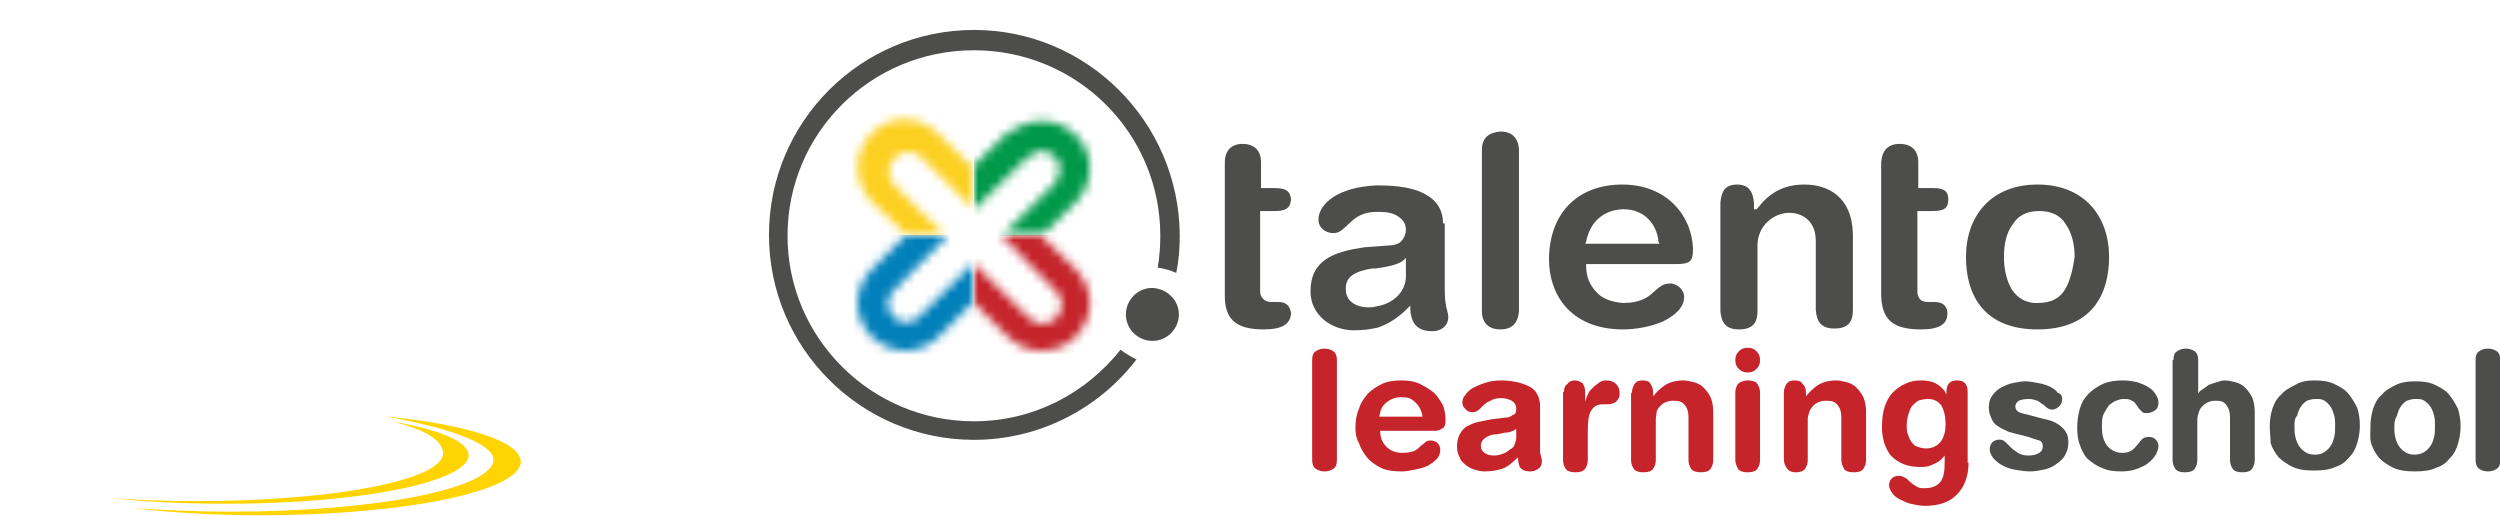 <?xml version="1.0" encoding="utf-8"?>
<!-- Generator: Adobe Illustrator 26.1.0, SVG Export Plug-In . SVG Version: 6.00 Build 0)  -->
<svg version="1.1" id="Capa_1" xmlns="http://www.w3.org/2000/svg" xmlns:xlink="http://www.w3.org/1999/xlink" x="0px" y="0px"
	 viewBox="0 0 283 58.4" style="enable-background:new 0 0 283 58.4;" xml:space="preserve">
<style type="text/css">
	.st0{filter:url(#filter-1);}
	.st1{fill-rule:evenodd;clip-rule:evenodd;fill:#4D4E4C;}
	.st2{filter:url(#Adobe_OpacityMaskFilter);}
	.st3{fill-rule:evenodd;clip-rule:evenodd;fill:#FFFFFF;}
	.st4{mask:url(#mask-3_00000031204501468971289660000009861768179692349614_);fill-rule:evenodd;clip-rule:evenodd;fill:#009949;}
	.st5{filter:url(#Adobe_OpacityMaskFilter_00000057855783817254183170000008453155584205604784_);}
	.st6{mask:url(#mask-5_00000046318504504157309860000017944644215916872852_);fill-rule:evenodd;clip-rule:evenodd;fill:#C5242B;}
	.st7{filter:url(#Adobe_OpacityMaskFilter_00000060736408641994724450000000450406247625705385_);}
	.st8{mask:url(#mask-7_00000038413656812971447520000013033753170825757334_);fill-rule:evenodd;clip-rule:evenodd;fill:#FCD020;}
	.st9{filter:url(#Adobe_OpacityMaskFilter_00000008865929432642228490000013753302196896121253_);}
	.st10{mask:url(#mask-9_00000074426028974326050260000009932912594352615866_);fill-rule:evenodd;clip-rule:evenodd;fill:#007FBA;}
	.st11{filter:url(#filter-10);}
	.st12{fill:#C5242B;}
	.st13{fill:#4D4E4C;}
	.st14{fill-rule:evenodd;clip-rule:evenodd;fill:#D41318;}
	.st15{fill-rule:evenodd;clip-rule:evenodd;fill:#FFD400;}
</style>
<filter  color-interpolation-filters="auto" id="filter-10">
	<feColorMatrix  in="SourceGraphic" type="matrix" values="0 0 0 0 1 0 0 0 0 1 0 0 0 0 1 0 0 0 1 0">
		</feColorMatrix>
</filter>
<filter  color-interpolation-filters="auto" id="filter-1">
	<feColorMatrix  in="SourceGraphic" type="matrix" values="0 0 0 0 1 0 0 0 0 1 0 0 0 0 1 0 0 0 1 0">
		</feColorMatrix>
</filter>
<g id="_x31_-Home-_x2F_-cursos-V3">
	<g id="Once-Home-V3-hover-talleres" transform="translate(-72, -5960)">
		<g id="bloque_x2F_footer-copy" transform="translate(0, 5904)">
			<g id="BRAND_x2F_LOGO_x2F_ONCE_x2F_COLOR-Copy" transform="translate(72, 56)">
				<g id="Group-67-Copy" class="st0">
					<g transform="translate(100.948, 8.19)">
						<path id="Fill-45_00000004541581353031868830000007834759025139245236_" class="st1" d="M43.3,15.7c1.3,0,1.8-0.3,1.9-1.3
							c-0.1-1-0.6-1.3-1.9-1.3h-1.5v-2.9c0-1.4-0.8-2.1-2.1-2.1c-1.2,0-2,0.7-2,2.1v15.1c0,2.6,1.2,3.8,4.4,3.8c2.1,0,3-0.6,3.1-1.8
							c-0.1-0.8-0.5-1.3-1.4-1.3h-0.7c-0.5,0-0.8-0.1-1-0.3c-0.3-0.3-0.4-0.5-0.4-0.9v-9.1H43.3z"/>
						<path id="Fill-46_00000014611951826749281350000002580433411298082950_" class="st1" d="M58.2,23.1c0,1.6-1.3,3.1-3.4,3.4
							c-0.3,0.1-0.5,0.1-0.8,0.1c-1.6,0-2.6-0.8-2.6-2c-0.1-1.5,1.1-2.1,3-2.4h0.4l1.2-0.2c0.5-0.1,1.4-0.3,1.9-0.7l0.3-0.3V23.1z
							 M62.4,17.1c0-1.5-0.7-2.6-2-3.3c-1.2-0.7-3.1-1-5.2-1h-0.4c-2.1,0.1-3.7,0.6-4.8,1.3c-1.2,0.8-1.7,1.7-1.7,2.6
							c0,0.8,0.7,1.5,1.7,1.5c0.8,0,1.2-0.6,1.9-1.2c0.6-0.6,1.5-1.2,2.9-1.2h0.4c0.8,0,1.5,0.1,2.1,0.5c0.5,0.3,0.9,0.8,0.9,1.5
							c0,0.6-0.3,1.1-0.6,1.4c-0.4,0.3-0.9,0.4-1.4,0.4l-1.3,0.1l-1.4,0.1c-3.4,0.5-6.1,1.4-6.1,5c0,2.7,2.4,4.4,4.9,4.4
							c1,0,1.8-0.1,2.7-0.3c1.2-0.4,2.3-1.1,3.4-2.2l0.3-0.3v0.5c0.1,1.3,0.6,2.4,2.5,2.4c1,0,1.8-0.6,1.8-1.6c0-0.6-0.4-1.1-0.4-3
							V17.1z"/>
						<path id="Fill-47_00000013151724181510802680000017615630305826141629_" class="st1" d="M68.9,6.7c-1.3,0.1-2.1,0.7-2.1,2.1
							V27c0,1.4,0.8,2.1,2.1,2.1c1.2,0,2-0.6,2.1-2.1V8.7C70.9,7.4,70.2,6.7,68.9,6.7"/>
						<path id="Fill-48_00000077305501626500395420000001557104395757496207_" class="st1" d="M103.3,12.7c-2.5,0-4.1,1.1-5.3,2.7
							l-0.1,0.1h-0.3v-0.7c-0.1-1.3-0.6-2.1-1.9-2.1c-1.4,0-1.8,0.8-1.9,2.1v12.2c0.1,1.2,0.5,2.1,2.1,2.1c1.7,0,2.1-0.9,2.1-2.1
							v-7.4c0-2.3,1.9-3.7,3.6-3.7c1,0,1.8,0.4,2.3,1c0.5,0.6,0.7,1.3,0.7,2.3v7.7c0.1,1.2,0.5,2.1,2.1,2.1c1.7,0,2.1-0.9,2.1-2.1
							v-8.6C108.7,14,105.9,12.7,103.3,12.7"/>
						<path id="Fill-49_00000155862435930543169560000008645300205508759951_" class="st1" d="M117.8,15.7c1.3,0,1.8-0.3,1.8-1.3
							c0-1-0.5-1.3-1.8-1.3h-1.6v-2.9c0-1.4-0.8-2.1-2.1-2.1c-1.3,0-2,0.7-2.1,2.1v15.1c0.1,2.6,1.2,3.8,4.5,3.8c2.1,0,3-0.6,3-1.8
							c0-0.8-0.5-1.3-1.4-1.3h-0.7c-0.5,0-0.8-0.1-1-0.3c-0.2-0.3-0.3-0.5-0.3-0.9v-9.1H117.8z"/>
						<path id="Fill-50_00000065766199791704375450000002687693810567098812_" class="st1" d="M132.8,24.6c-0.6,1-1.6,1.5-3,1.5
							c-1.4,0.1-2.4-0.6-3-1.5c-0.6-1-0.9-2.3-0.9-3.7c0-1.5,0.3-2.8,1-3.7c0.6-1,1.6-1.5,3-1.5c1.4,0,2.4,0.5,3,1.5
							c0.7,1,1,2.3,1,3.7C133.7,22.3,133.4,23.6,132.8,24.6 M129.7,12.7c-5.3,0-8.1,3.6-8.1,8.2c0,4.4,2.1,8.2,8.1,8.2
							c6,0,8.1-3.8,8.1-8.2C137.8,16.3,135,12.7,129.7,12.7"/>
						<path id="Fill-51_00000160183107095422637140000008188726680832862643_" class="st1" d="M82.7,19.4h-4.2l0.1-0.2
							c0.4-2.2,1.9-3.6,4.1-3.7h0.2c2.1,0,3.7,1.5,3.9,3.7l0.1,0.2H82.7z M82.7,12.7L82.7,12.7c-5.2,0-8.3,3.4-8.3,8.5
							c0,3.7,2.2,7.8,8.2,7.9h0.2c1.4,0,3.1-0.3,4.5-0.9c1.4-0.7,2.4-1.6,2.4-2.8c0-0.7-0.7-1.5-1.6-1.5c-0.8,0-1.2,0.4-1.9,1
							c-0.6,0.6-1.6,1.2-3.3,1.2h-0.2c-1.2-0.1-2.3-0.5-2.9-1.2c-0.8-0.8-1.2-1.8-1.2-3v-0.2h4.1h6.2c0.7,0,1.2-0.1,1.4-0.3
							c0.3-0.2,0.4-0.7,0.4-1.4C90.6,16.3,87.8,12.7,82.7,12.7L82.7,12.7z"/>
						<g id="Group-64_00000119831750002590238300000008381826161583319186_" transform="translate(10.124, 10.304)">
							<g id="Group-54_00000069358427001214318560000008790671747401514934_">
								<defs>
									<filter id="Adobe_OpacityMaskFilter" filterUnits="userSpaceOnUse" x="-0.8" y="-18.5" width="26.8" height="26.7">
										<feColorMatrix  type="matrix" values="1 0 0 0 0  0 1 0 0 0  0 0 1 0 0  0 0 0 1 0"/>
									</filter>
								</defs>
								
									<mask maskUnits="userSpaceOnUse" x="-0.8" y="-18.5" width="26.8" height="26.7" id="mask-3_00000102526191820629607030000003209904097092690066_">
									<g class="st2">
										<path id="path-2_00000092450170382263437730000001210262861432040336_" class="st3" d="M6.9-4.8c1.4,0,2.8,0.6,3.8,1.6
											c2.1,2,2.1,5.3,0.1,7.5c0,0-0.1,0.1-0.1,0.1l0,0L6.8,8.2l3.9,3.8c1,1,1.6,2.4,1.6,3.8c0,1.4-0.6,2.8-1.6,3.8
											c0,0,0,0-0.1,0.1c-1,1-2.4,1.5-3.8,1.5c-1.4,0-2.8-0.6-3.8-1.6l0,0l-3.9-3.9l-3.9,3.9c-1,1-2.4,1.6-3.8,1.6
											c-1.4,0-2.8-0.6-3.8-1.6c-1-1-1.6-2.4-1.6-3.8c0-1.4,0.6-2.8,1.6-3.8l0,0l3.9-3.9l-3.9-3.8c0,0-0.1-0.1-0.1-0.1
											c-2-2.2-2-5.4,0-7.5c1-1.1,2.4-1.7,3.8-1.7c1.4,0,2.8,0.6,3.8,1.6l0,0l3.9,3.8l3.9-3.8C4.1-4.2,5.5-4.8,6.9-4.8z M8.4-0.7
											C7.7-1.3,7.3-1.4,6.9-1.4l-0.1,0c-0.1,0-0.2,0-0.3,0C6-1.3,4.6-0.2,4.2,0.3l0,0l-5,4.9l-5.8-5.7C-8-2-9.3-1.1-9.8-0.6
											c-0.9,0.8-0.8,2.2,0,3.1l0,0l5.9,5.8l-5.9,6c-1.2,1-0.9,2.4,0,3.2c0.4,0.4,1.7,0.9,2.6,0l0,0l6.3-6.2l6.3,6.2
											c1,0.9,2.1,0.9,3.1,0c0.8-0.8,0.9-2.2,0-3l0,0L2.3,8.2l5.9-5.8C9,1.5,9.2,0.1,8.4-0.7z"/>
									</g>
								</mask>
								
									<path id="Fill-52_00000032620805345297469680000010537223963596778685_" style="mask:url(#mask-3_00000102526191820629607030000003209904097092690066_);fill-rule:evenodd;clip-rule:evenodd;fill:#009949;" d="
									M-0.8,8.2V-5.6c0.6-3.6,1.7-7.2,3.4-10.1c5.2-8.7,5.2,5.2,12.6,8.3c3,7,16.6,7,7.9,12.2c-2.8,1.7-6.4,2.7-10,3.4H-0.8z"/>
							</g>
							<g id="Group-57_00000012434062259856733170000000763417574944645766_">
								<defs>
									
										<filter id="Adobe_OpacityMaskFilter_00000018926238582172063520000000418916877709905808_" filterUnits="userSpaceOnUse" x="-0.8" y="8.2" width="27.4" height="26.9">
										<feColorMatrix  type="matrix" values="1 0 0 0 0  0 1 0 0 0  0 0 1 0 0  0 0 0 1 0"/>
									</filter>
								</defs>
								
									<mask maskUnits="userSpaceOnUse" x="-0.8" y="8.2" width="27.4" height="26.9" id="mask-5_00000046312536530222233460000008628556710064123817_">
									<g style="filter:url(#Adobe_OpacityMaskFilter_00000018926238582172063520000000418916877709905808_);">
										<path id="path-4_00000119077452647748107820000000802113685984332948_" class="st3" d="M6.9-4.8c1.4,0,2.8,0.6,3.8,1.6
											c2.1,2,2.1,5.3,0.1,7.5c0,0-0.1,0.1-0.1,0.1l0,0L6.8,8.2l3.9,3.8c1,1,1.6,2.4,1.6,3.8c0,1.4-0.6,2.8-1.6,3.8
											c0,0,0,0-0.1,0.1c-1,1-2.4,1.5-3.8,1.5c-1.4,0-2.8-0.6-3.8-1.6l0,0l-3.9-3.9l-3.9,3.9c-1,1-2.4,1.6-3.8,1.6
											c-1.4,0-2.8-0.6-3.8-1.6c-1-1-1.6-2.4-1.6-3.8c0-1.4,0.6-2.8,1.6-3.8l0,0l3.9-3.9l-3.9-3.8c0,0-0.1-0.1-0.1-0.1
											c-2-2.2-2-5.4,0-7.5c1-1.1,2.4-1.7,3.8-1.7c1.4,0,2.8,0.6,3.8,1.6l0,0l3.9,3.8l3.9-3.8C4.1-4.2,5.5-4.8,6.9-4.8z M8.4-0.7
											C7.7-1.3,7.3-1.4,6.9-1.4l-0.1,0c-0.1,0-0.2,0-0.3,0C6-1.3,4.6-0.2,4.2,0.3l0,0l-5,4.9l-5.8-5.7C-8-2-9.3-1.1-9.8-0.6
											c-0.9,0.8-0.8,2.2,0,3.1l0,0l5.9,5.8l-5.9,6c-1.2,1-0.9,2.4,0,3.2c0.4,0.4,1.7,0.9,2.6,0l0,0l6.3-6.2l6.3,6.2
											c1,0.9,2.1,0.9,3.1,0c0.8-0.8,0.9-2.2,0-3l0,0L2.3,8.2l5.9-5.8C9,1.5,9.2,0.1,8.4-0.7z"/>
									</g>
								</mask>
								
									<path id="Fill-55_00000046339994768956086750000001778846855374123678_" style="mask:url(#mask-5_00000046312536530222233460000008628556710064123817_);fill-rule:evenodd;clip-rule:evenodd;fill:#C5242B;" d="
									M-0.8,8.2v13.8c0.6,3.6,1.7,7.2,3.4,10.1c5.2,8.7,6.9-4,11.6-8.5c8.4-10.3,17.7-6.9,8.9-12.1c-2.8-1.7-6.4-2.7-10-3.4H-0.8z
									"/>
							</g>
							<g id="Group-60_00000042696427474859614710000011855207053101837212_">
								<defs>
									
										<filter id="Adobe_OpacityMaskFilter_00000061441724993159677670000005240365838981392539_" filterUnits="userSpaceOnUse" x="-27.2" y="-18.3" width="26.5" height="26.6">
										<feColorMatrix  type="matrix" values="1 0 0 0 0  0 1 0 0 0  0 0 1 0 0  0 0 0 1 0"/>
									</filter>
								</defs>
								
									<mask maskUnits="userSpaceOnUse" x="-27.2" y="-18.3" width="26.5" height="26.6" id="mask-7_00000049939378292881795910000008580181170304279713_">
									<g style="filter:url(#Adobe_OpacityMaskFilter_00000061441724993159677670000005240365838981392539_);">
										<path id="path-6_00000160893726373491723200000010131146754828007060_" class="st3" d="M6.9-4.8c1.4,0,2.8,0.6,3.8,1.6
											c2.1,2,2.1,5.3,0.1,7.5c0,0-0.1,0.1-0.1,0.1l0,0L6.8,8.2l3.9,3.8c1,1,1.6,2.4,1.6,3.8c0,1.4-0.6,2.8-1.6,3.8
											c0,0,0,0-0.1,0.1c-1,1-2.4,1.5-3.8,1.5c-1.4,0-2.8-0.6-3.8-1.6l0,0l-3.9-3.9l-3.9,3.9c-1,1-2.4,1.6-3.8,1.6
											c-1.4,0-2.8-0.6-3.8-1.6c-1-1-1.6-2.4-1.6-3.8c0-1.4,0.6-2.8,1.6-3.8l0,0l3.9-3.9l-3.9-3.8c0,0-0.1-0.1-0.1-0.1
											c-2-2.2-2-5.4,0-7.5c1-1.1,2.4-1.7,3.8-1.7c1.4,0,2.8,0.6,3.8,1.6l0,0l3.9,3.8l3.9-3.8C4.1-4.2,5.5-4.8,6.9-4.8z M8.4-0.7
											C7.7-1.3,7.3-1.4,6.9-1.4l-0.1,0c-0.1,0-0.2,0-0.3,0C6-1.3,4.6-0.2,4.2,0.3l0,0l-5,4.9l-5.8-5.7C-8-2-9.3-1.1-9.8-0.6
											c-0.9,0.8-0.8,2.2,0,3.1l0,0l5.9,5.8l-5.9,6c-1.2,1-0.9,2.4,0,3.2c0.4,0.4,1.7,0.9,2.6,0l0,0l6.3-6.2l6.3,6.2
											c1,0.9,2.1,0.9,3.1,0c0.8-0.8,0.9-2.2,0-3l0,0L2.3,8.2l5.9-5.8C9,1.5,9.2,0.1,8.4-0.7z"/>
									</g>
								</mask>
								
									<path id="Fill-58_00000138548449049938611850000010277591565036494465_" style="mask:url(#mask-7_00000049939378292881795910000008580181170304279713_);fill-rule:evenodd;clip-rule:evenodd;fill:#FCD020;" d="
									M-0.8,8.2V-5.6c-0.6-3.6-1.7-7.2-3.4-10.1c-5.2-8.7-1.7,6.5-9.7,9.3c-3.2,3.9-19.6,6-10.8,11.2c2.8,1.7,6.4,2.7,10,3.4H-0.8
									z"/>
							</g>
							<g id="Group-63_00000097490083041306058130000001390631995151584691_">
								<defs>
									
										<filter id="Adobe_OpacityMaskFilter_00000020395938736381822080000006964201757128009620_" filterUnits="userSpaceOnUse" x="-28" y="8.2" width="27.2" height="26.6">
										<feColorMatrix  type="matrix" values="1 0 0 0 0  0 1 0 0 0  0 0 1 0 0  0 0 0 1 0"/>
									</filter>
								</defs>
								
									<mask maskUnits="userSpaceOnUse" x="-28" y="8.2" width="27.2" height="26.6" id="mask-9_00000163044892996680323950000012341676055310455457_">
									<g style="filter:url(#Adobe_OpacityMaskFilter_00000020395938736381822080000006964201757128009620_);">
										<path id="path-8_00000103954543059497326290000008971074291627854264_" class="st3" d="M6.9-4.8c1.4,0,2.8,0.6,3.8,1.6
											c2.1,2,2.1,5.3,0.1,7.5c0,0-0.1,0.1-0.1,0.1l0,0L6.8,8.2l3.9,3.8c1,1,1.6,2.4,1.6,3.8c0,1.4-0.6,2.8-1.6,3.8
											c0,0,0,0-0.1,0.1c-1,1-2.4,1.5-3.8,1.5c-1.4,0-2.8-0.6-3.8-1.6l0,0l-3.9-3.9l-3.9,3.9c-1,1-2.4,1.6-3.8,1.6
											c-1.4,0-2.8-0.6-3.8-1.6c-1-1-1.6-2.4-1.6-3.8c0-1.4,0.6-2.8,1.6-3.8l0,0l3.9-3.9l-3.9-3.8c0,0-0.1-0.1-0.1-0.1
											c-2-2.2-2-5.4,0-7.5c1-1.1,2.4-1.7,3.8-1.7c1.4,0,2.8,0.6,3.8,1.6l0,0l3.9,3.8l3.9-3.8C4.1-4.2,5.5-4.8,6.9-4.8z M8.4-0.7
											C7.7-1.3,7.3-1.4,6.9-1.4l-0.1,0c-0.1,0-0.2,0-0.3,0C6-1.3,4.6-0.2,4.2,0.3l0,0l-5,4.9l-5.8-5.7C-8-2-9.3-1.1-9.8-0.6
											c-0.9,0.8-0.8,2.2,0,3.1l0,0l5.9,5.8l-5.9,6c-1.2,1-0.9,2.4,0,3.2c0.4,0.4,1.7,0.9,2.6,0l0,0l6.3-6.2l6.3,6.2
											c1,0.9,2.1,0.9,3.1,0c0.8-0.8,0.9-2.2,0-3l0,0L2.3,8.2l5.9-5.8C9,1.5,9.2,0.1,8.4-0.7z"/>
									</g>
								</mask>
								
									<path id="Fill-61_00000163769066861139994360000008941172798209448850_" style="mask:url(#mask-9_00000163044892996680323950000012341676055310455457_);fill-rule:evenodd;clip-rule:evenodd;fill:#007FBA;" d="
									M-0.8,8.2v13.8c-0.6,3.6-1.7,7.2-3.4,10.1c-5.2,8.7-7.7-6-14-8.1c-4.5-7.7-15.3-7.3-6.5-12.5c2.8-1.7,6.4-2.7,10-3.4H-0.8z"
									/>
							</g>
						</g>
						<path id="Fill-65_00000157307801995646970380000001605634044065228449_" class="st1" d="M32.5,27.4c0,1.6-1.3,3-3,3
							c-1.6,0-3-1.3-3-3c0-1.6,1.3-3,3-3C31.2,24.5,32.5,25.8,32.5,27.4"/>
						<path id="Fill-66_00000036244655680194533820000007225091232191367813_" class="st1" d="M25.9,31.4c-3.9,4.9-9.8,8.1-16.6,8.1
							c-11.6,0-21.1-9.4-21.1-21c0-11.6,9.4-21,21.1-21s21.1,9.4,21.1,21c0,1.2-0.1,2.5-0.3,3.6c0.7,0.1,1.4,0.3,2.1,0.6
							c0.3-1.4,0.4-2.8,0.4-4.3C32.5,5.6,22.1-4.8,9.3-4.8S-13.9,5.6-13.9,18.4c0,12.8,10.4,23.2,23.2,23.2c7.5,0,14.2-3.6,18.4-9.1
							C27.1,32.2,26.4,31.8,25.9,31.4"/>
					</g>
				</g>
				<g id="learningschool" class="st11">
					<g transform="translate(162.437, 44.064)">
						<path id="Path_00000055681644105409425980000012159875418242841733_" class="st12" d="M-13.9-3.3c0-0.5,0.1-0.8,0.4-1
							c0.3-0.2,0.6-0.3,1-0.3s0.7,0.1,1,0.3c0.3,0.2,0.4,0.6,0.4,1V8c0,0.5-0.1,0.8-0.4,1c-0.3,0.2-0.6,0.3-1,0.3s-0.7-0.1-1-0.3
							c-0.3-0.2-0.4-0.6-0.4-1V-3.3z"/>
						<path id="Shape_00000021838084119275286750000012689786824308153731_" class="st12" d="M-1.4,3.1C-1.5,2.5-1.7,2-2.2,1.5
							s-0.9-0.6-1.6-0.6c-0.7,0-1.2,0.2-1.7,0.6s-0.7,0.9-0.8,1.6H-1.4z M-6.2,4.7C-6.2,5.4-6,6-5.5,6.5s1.1,0.7,1.9,0.7
							c0.5,0,0.9-0.1,1.2-0.2c0.3-0.1,0.5-0.3,0.7-0.5c0.2-0.2,0.4-0.3,0.6-0.5C-1,5.9-0.8,5.8-0.5,5.8c0.3,0,0.6,0.1,0.8,0.3
							c0.2,0.2,0.3,0.5,0.3,0.7c0,0.4-0.1,0.8-0.4,1.1c-0.3,0.3-0.7,0.6-1.1,0.8c-0.4,0.2-0.9,0.3-1.4,0.4c-0.5,0.1-1,0.2-1.4,0.2
							c-1,0-1.8-0.1-2.4-0.4s-1.2-0.7-1.6-1.2c-0.4-0.5-0.7-1-0.9-1.6C-8.9,5.6-9,5-9,4.4c0-0.8,0.1-1.5,0.4-2.2
							C-8.4,1.5-8,1-7.6,0.5C-7.1,0-6.6-0.3-6-0.6S-4.6-1-3.8-1C-3-1-2.3-0.9-1.7-0.6c0.6,0.3,1.1,0.6,1.6,1c0.4,0.4,0.7,0.9,1,1.4
							c0.2,0.5,0.3,1.1,0.3,1.7c0,0.5-0.1,0.8-0.3,0.9S0.5,4.7,0,4.7H-6.2z"/>
						<path id="Shape_00000005971974761471924580000002591922743219823283_" class="st12" d="M9.2,4.5C9,4.6,8.9,4.7,8.6,4.8
							S8.2,4.9,8,4.9L7,5.1C6.4,5.1,6,5.3,5.7,5.5C5.4,5.7,5.2,6,5.2,6.4c0,0.3,0.1,0.6,0.4,0.8c0.3,0.2,0.6,0.3,1.1,0.3
							c0.4,0,0.7-0.1,1-0.2c0.3-0.1,0.6-0.3,0.8-0.5C8.8,6.7,8.9,6.5,9,6.3C9.1,6,9.2,5.8,9.2,5.5V4.5z M11.9,6.4c0,0.3,0,0.5,0,0.7
							c0,0.2,0.1,0.3,0.1,0.5s0.1,0.2,0.1,0.3c0,0.1,0,0.2,0,0.3c0,0.3-0.1,0.6-0.4,0.8c-0.3,0.2-0.5,0.3-0.9,0.3
							c-0.6,0-1-0.2-1.2-0.5C9.5,8.5,9.4,8.2,9.4,7.7C8.8,8.3,8.2,8.8,7.6,9s-1.3,0.3-2,0.3c-0.4,0-0.8-0.1-1.1-0.2
							C4.1,9,3.8,8.8,3.5,8.6C3.2,8.3,2.9,8.1,2.8,7.7C2.6,7.4,2.5,7,2.5,6.5c0-0.6,0.1-1,0.3-1.4s0.5-0.7,0.8-0.9
							C4,4,4.4,3.8,4.9,3.7c0.5-0.1,1-0.2,1.5-0.3L8,3.2c0.2,0,0.3,0,0.5-0.1S8.7,3,8.8,2.9C9,2.9,9,2.8,9.1,2.7
							c0.1-0.1,0.1-0.3,0.1-0.5c0-0.4-0.2-0.7-0.5-0.9C8.3,1.1,7.9,1,7.5,1C7,1,6.6,1.1,6.3,1.3C6,1.4,5.7,1.6,5.5,1.8
							C5.3,2,5.1,2.2,5,2.3S4.6,2.6,4.3,2.6c-0.4,0-0.6-0.1-0.8-0.3C3.2,2,3.1,1.8,3.1,1.5c0-0.3,0.1-0.6,0.3-0.8
							c0.2-0.3,0.5-0.6,0.8-0.8c0.4-0.2,0.8-0.4,1.4-0.6S6.8-1,7.5-1c0.7,0,1.3,0.1,1.8,0.2s1,0.3,1.4,0.5c0.4,0.2,0.7,0.5,0.9,0.9
							s0.3,0.8,0.3,1.3V6.4z"/>
						<path id="Path_00000177457205513583919180000016620332555795838851_" class="st12" d="M14.6,0.3c0-0.4,0.1-0.7,0.4-0.9
							C15.2-0.9,15.5-1,15.8-1c0.4,0,0.6,0.1,0.9,0.3C16.9-0.4,17-0.1,17,0.3v1.1h0c0.1-0.3,0.2-0.6,0.3-0.8
							c0.1-0.3,0.3-0.5,0.5-0.7c0.2-0.2,0.4-0.4,0.6-0.5C18.7-0.9,19-1,19.4-1c0.4,0,0.8,0.1,1.1,0.4c0.3,0.3,0.4,0.6,0.4,1
							c0,0.3,0,0.5-0.1,0.6c-0.1,0.2-0.2,0.3-0.3,0.4c-0.1,0.1-0.3,0.2-0.4,0.2c-0.2,0.1-0.3,0.1-0.5,0.1H19c-0.6,0-1,0.2-1.3,0.7
							c-0.3,0.4-0.4,1.2-0.4,2.4V8c0,0.4-0.1,0.7-0.3,1c-0.2,0.3-0.6,0.4-1.1,0.4c-0.5,0-0.9-0.1-1.1-0.4c-0.2-0.3-0.3-0.6-0.3-1
							V0.3z"/>
						<path id="Path_00000069371072709868931820000001851877317400825217_" class="st12" d="M22.3,0.4c0-0.4,0.1-0.7,0.3-1
							C22.8-0.9,23.1-1,23.5-1c0.4,0,0.8,0.1,0.9,0.4c0.2,0.3,0.3,0.6,0.3,1v0.4h0c0.4-0.5,0.8-0.9,1.4-1.3c0.5-0.3,1.2-0.5,2-0.5
							c0.4,0,0.8,0.1,1.2,0.2c0.4,0.1,0.8,0.3,1.1,0.6s0.6,0.7,0.8,1.1c0.2,0.5,0.3,1,0.3,1.7V8c0,0.4-0.1,0.7-0.3,1
							c-0.2,0.3-0.6,0.4-1.1,0.4s-0.9-0.1-1.1-0.4c-0.2-0.3-0.3-0.6-0.3-1V3.2c0-0.6-0.1-1-0.4-1.4s-0.7-0.5-1.3-0.5
							c-0.2,0-0.5,0-0.7,0.1c-0.3,0.1-0.5,0.2-0.7,0.4c-0.2,0.2-0.4,0.4-0.5,0.7C25.1,2.8,25,3.1,25,3.4V8c0,0.4-0.1,0.7-0.3,1
							c-0.2,0.3-0.6,0.4-1.1,0.4s-0.9-0.1-1.1-0.4c-0.2-0.3-0.3-0.6-0.3-1V0.4z"/>
						<path id="Shape_00000104704658771562304390000005589525125821817474_" class="st12" d="M34-3.3c0-0.4,0.1-0.7,0.4-1
							c0.3-0.3,0.6-0.4,1-0.4c0.4,0,0.7,0.1,1,0.4c0.3,0.3,0.4,0.6,0.4,1s-0.1,0.7-0.4,1c-0.3,0.3-0.6,0.4-1,0.4
							c-0.4,0-0.7-0.1-1-0.4C34.1-2.6,34-2.9,34-3.3z M34,0.4c0-0.4,0.1-0.7,0.3-1C34.5-0.8,34.9-1,35.4-1s0.9,0.1,1.1,0.4
							c0.2,0.3,0.3,0.6,0.3,1V8c0,0.4-0.1,0.7-0.3,1c-0.2,0.3-0.6,0.4-1.1,0.4s-0.9-0.1-1.1-0.4C34.1,8.6,34,8.3,34,8V0.4z"/>
						<path id="Path_00000008136849723218129750000007468502636814590887_" class="st12" d="M39.5,0.4c0-0.4,0.1-0.7,0.3-1
							C40-0.9,40.3-1,40.7-1s0.8,0.1,0.9,0.4C41.9-0.4,42,0,42,0.4v0.4h0c0.4-0.5,0.8-0.9,1.4-1.3c0.5-0.3,1.2-0.5,2-0.5
							c0.4,0,0.8,0.1,1.2,0.2c0.4,0.1,0.8,0.3,1.1,0.6c0.3,0.3,0.6,0.7,0.8,1.1c0.2,0.5,0.3,1,0.3,1.7V8c0,0.4-0.1,0.7-0.3,1
							c-0.2,0.3-0.6,0.4-1.1,0.4s-0.9-0.1-1.1-0.4C46.1,8.6,46,8.3,46,8V3.2c0-0.6-0.1-1-0.4-1.4s-0.7-0.5-1.3-0.5
							c-0.2,0-0.5,0-0.7,0.1c-0.3,0.1-0.5,0.2-0.7,0.4s-0.4,0.4-0.5,0.7c-0.1,0.3-0.2,0.6-0.2,0.9V8c0,0.4-0.1,0.7-0.3,1
							c-0.2,0.3-0.6,0.4-1.1,0.4S40,9.2,39.8,8.9c-0.2-0.3-0.3-0.6-0.3-1V0.4z"/>
						<path id="Shape_00000068638134990662777120000012920560820135900831_" class="st12" d="M53.4,4.1c0,0.3,0,0.6,0.1,0.9
							s0.2,0.6,0.4,0.9c0.2,0.3,0.4,0.5,0.7,0.6s0.6,0.2,1,0.2c0.6,0,1.1-0.2,1.5-0.6C57.5,5.7,57.8,5,57.8,4c0-1-0.2-1.7-0.5-2.2
							c-0.4-0.5-0.9-0.7-1.5-0.7c-0.4,0-0.8,0.1-1.1,0.2c-0.3,0.2-0.5,0.4-0.7,0.6c-0.2,0.3-0.3,0.6-0.4,0.9S53.4,3.7,53.4,4.1z
							 M60.4,8.3c0,0.8-0.1,1.5-0.4,2.2c-0.2,0.6-0.6,1.1-1,1.5s-0.9,0.7-1.5,0.9c-0.6,0.2-1.3,0.3-2,0.3c-0.5,0-1-0.1-1.5-0.2
							c-0.5-0.1-0.9-0.3-1.3-0.5c-0.4-0.2-0.7-0.4-0.9-0.7c-0.2-0.3-0.4-0.6-0.4-0.9s0.1-0.6,0.3-0.8c0.2-0.2,0.5-0.3,0.8-0.3
							c0.3,0,0.5,0.1,0.7,0.2c0.2,0.1,0.4,0.3,0.6,0.5c0.2,0.2,0.4,0.3,0.7,0.5s0.6,0.2,0.9,0.2c0.8,0,1.4-0.2,1.8-0.7
							c0.4-0.5,0.5-1.2,0.5-2.3V7.5h0c-0.3,0.4-0.6,0.7-1.1,0.9c-0.5,0.3-1,0.4-1.6,0.4c-0.7,0-1.4-0.1-1.9-0.3
							c-0.5-0.2-1-0.5-1.4-0.9c-0.4-0.4-0.6-0.9-0.8-1.4c-0.2-0.6-0.3-1.2-0.3-1.9c0-0.9,0.1-1.7,0.3-2.3s0.5-1.2,0.9-1.6
							c0.4-0.4,0.9-0.8,1.4-1C53.8-0.9,54.4-1,55-1c0.7,0,1.3,0.1,1.8,0.4c0.5,0.3,0.9,0.7,1.1,1.2h0V0.3c0-0.9,0.4-1.3,1.2-1.3
							c0.8,0,1.2,0.4,1.2,1.3V8.3z"/>
						<path id="Path_00000070823494423824874410000017913563280583681161_" class="st13" d="M62.7,2.1c0-0.6,0.1-1,0.4-1.4
							c0.3-0.4,0.6-0.7,1-0.9c0.4-0.2,0.8-0.4,1.3-0.5c0.5-0.1,1-0.2,1.4-0.2c0.5,0,1,0.1,1.5,0.2c0.5,0.1,0.9,0.2,1.3,0.4
							c0.4,0.2,0.7,0.4,0.9,0.7C70.9,0.5,71,0.8,71,1.1c0,0.3-0.1,0.6-0.3,0.8c-0.2,0.2-0.5,0.4-0.8,0.4c-0.3,0-0.5-0.1-0.6-0.2
							c-0.2-0.1-0.3-0.3-0.5-0.4s-0.4-0.3-0.6-0.4c-0.3-0.1-0.6-0.2-1-0.2c-0.5,0-0.9,0.1-1.1,0.2s-0.4,0.4-0.4,0.6
							c0,0.3,0.1,0.5,0.4,0.7c0.3,0.1,0.6,0.2,1.1,0.3l1.1,0.3c0.4,0.1,0.8,0.2,1.2,0.3c0.4,0.1,0.8,0.3,1.1,0.5
							c0.3,0.2,0.6,0.5,0.8,0.8c0.2,0.3,0.3,0.7,0.3,1.2c0,0.6-0.1,1-0.4,1.5c-0.2,0.4-0.6,0.7-1,1c-0.4,0.3-0.9,0.5-1.4,0.6
							c-0.5,0.1-1,0.2-1.5,0.2c-0.6,0-1.2-0.1-1.8-0.2c-0.6-0.1-1-0.3-1.4-0.5c-0.4-0.2-0.7-0.5-1-0.8c-0.2-0.3-0.4-0.6-0.4-1
							c0-0.3,0.1-0.6,0.3-0.8c0.2-0.2,0.5-0.3,0.8-0.3c0.3,0,0.5,0.1,0.7,0.3c0.2,0.2,0.4,0.4,0.6,0.6C65.4,6.8,65.7,7,66,7.2
							c0.3,0.2,0.7,0.3,1.2,0.3c0.5,0,0.9-0.1,1.2-0.3c0.3-0.2,0.4-0.4,0.4-0.7c0-0.4-0.1-0.6-0.4-0.7c-0.3-0.1-0.7-0.2-1.2-0.4
							L65.6,5c-0.4-0.1-0.8-0.2-1.1-0.4c-0.3-0.1-0.6-0.3-0.9-0.5c-0.3-0.2-0.5-0.5-0.6-0.8C62.8,2.9,62.7,2.5,62.7,2.1z"/>
						<path id="Path_00000150803500843631522850000005317207992897400248_" class="st13" d="M72.7,4.4c0-0.8,0.1-1.5,0.3-2.2
							s0.5-1.2,1-1.7s1-0.8,1.6-1.1C76.3-0.9,77-1,77.9-1c0.6,0,1.1,0.1,1.6,0.2c0.5,0.2,0.9,0.3,1.3,0.6c0.4,0.2,0.6,0.5,0.8,0.8
							c0.2,0.3,0.3,0.6,0.3,0.9c0,0.4-0.1,0.7-0.4,0.9c-0.3,0.2-0.6,0.3-0.9,0.3c-0.2,0-0.4,0-0.5-0.1c-0.1-0.1-0.2-0.2-0.3-0.3
							c-0.1-0.1-0.2-0.2-0.3-0.4c-0.1-0.1-0.2-0.3-0.3-0.4s-0.3-0.2-0.5-0.3c-0.2-0.1-0.5-0.1-0.8-0.1c-0.3,0-0.5,0.1-0.8,0.2
							c-0.3,0.1-0.5,0.3-0.8,0.5c-0.2,0.3-0.4,0.6-0.6,1s-0.2,0.9-0.2,1.5c0,0.9,0.2,1.6,0.6,2.1c0.4,0.5,1,0.8,1.7,0.8
							c0.5,0,0.8-0.1,1.1-0.3s0.4-0.4,0.6-0.6c0.2-0.2,0.3-0.4,0.5-0.6s0.4-0.3,0.8-0.3c0.4,0,0.6,0.1,0.8,0.3
							c0.2,0.2,0.3,0.5,0.3,0.7c0,0.3-0.1,0.6-0.3,1c-0.2,0.3-0.4,0.6-0.8,0.9c-0.3,0.3-0.8,0.5-1.3,0.7s-1.1,0.3-1.8,0.3
							c-0.9,0-1.6-0.1-2.2-0.4c-0.6-0.2-1.1-0.6-1.6-1c-0.4-0.4-0.7-1-0.9-1.6C72.8,5.8,72.7,5.1,72.7,4.4z"/>
						<path id="Path_00000026146130092607305410000010511979721802420377_" class="st13" d="M83.6-3.3c0-0.5,0.1-0.8,0.4-1
							s0.6-0.3,1-0.3s0.7,0.1,1,0.3c0.3,0.2,0.4,0.6,0.4,1v3.8h0c0.1-0.2,0.3-0.4,0.5-0.5s0.4-0.3,0.7-0.5c0.3-0.1,0.5-0.2,0.9-0.3
							S89-1,89.4-1c0.4,0,0.8,0.1,1.2,0.2c0.4,0.1,0.8,0.3,1.1,0.6c0.3,0.3,0.6,0.7,0.8,1.1c0.2,0.5,0.3,1,0.3,1.7V8
							c0,0.4-0.1,0.7-0.3,1c-0.2,0.3-0.6,0.4-1.1,0.4s-0.9-0.1-1.1-0.4c-0.2-0.3-0.3-0.6-0.3-1V3.2c0-0.6-0.1-1-0.4-1.4
							S89,1.3,88.4,1.3c-0.2,0-0.5,0-0.7,0.1c-0.3,0.1-0.5,0.2-0.7,0.4c-0.2,0.2-0.4,0.4-0.5,0.7c-0.1,0.3-0.2,0.6-0.2,0.9V8
							c0,0.4-0.1,0.7-0.3,1c-0.2,0.3-0.6,0.4-1.1,0.4c-0.5,0-0.9-0.1-1.1-0.4c-0.2-0.3-0.3-0.6-0.3-1V-3.3z"/>
						<path id="Shape_00000062876471482983426240000009773161361984167326_" class="st13" d="M97.3,4.2c0,0.4,0,0.8,0.1,1.2
							c0.1,0.4,0.2,0.7,0.4,1s0.4,0.5,0.7,0.7c0.3,0.2,0.6,0.3,1.1,0.3s0.8-0.1,1.1-0.3c0.3-0.2,0.5-0.4,0.7-0.7s0.3-0.6,0.4-1
							c0.1-0.4,0.1-0.8,0.1-1.2c0-0.5,0-0.9-0.1-1.2s-0.2-0.7-0.4-1c-0.2-0.3-0.4-0.5-0.7-0.7c-0.3-0.2-0.6-0.2-1-0.2
							s-0.7,0.1-1,0.2c-0.3,0.2-0.5,0.4-0.7,0.7c-0.2,0.3-0.3,0.6-0.4,1C97.3,3.3,97.3,3.7,97.3,4.2z M94.5,4.2c0-0.7,0.1-1.4,0.3-2
							s0.5-1.2,1-1.6c0.4-0.5,1-0.8,1.6-1.1C98-0.9,98.8-1,99.6-1c0.8,0,1.6,0.1,2.2,0.4c0.6,0.3,1.2,0.6,1.6,1.1
							c0.4,0.5,0.7,1,1,1.6c0.2,0.6,0.3,1.3,0.3,2c0,0.7-0.1,1.3-0.3,2s-0.5,1.2-0.9,1.6c-0.4,0.5-0.9,0.9-1.6,1.1
							c-0.6,0.3-1.4,0.4-2.4,0.4s-1.7-0.1-2.4-0.4c-0.6-0.3-1.2-0.7-1.6-1.1c-0.4-0.5-0.7-1-0.9-1.6C94.6,5.5,94.5,4.9,94.5,4.2z"/>
						<path id="Shape_00000162321671336550474600000011764262880489385863_" class="st13" d="M108.6,4.2c0,0.4,0,0.8,0.1,1.2
							c0.1,0.4,0.2,0.7,0.4,1s0.4,0.5,0.7,0.7c0.3,0.2,0.6,0.3,1.1,0.3c0.4,0,0.8-0.1,1.1-0.3c0.3-0.2,0.5-0.4,0.7-0.7
							s0.3-0.6,0.4-1c0.1-0.4,0.1-0.8,0.1-1.2c0-0.5,0-0.9-0.1-1.2c-0.1-0.4-0.2-0.7-0.4-1c-0.2-0.3-0.4-0.5-0.7-0.7
							c-0.3-0.2-0.6-0.2-1-0.2c-0.4,0-0.7,0.1-1,0.2c-0.3,0.2-0.5,0.4-0.7,0.7c-0.2,0.3-0.3,0.6-0.4,1
							C108.7,3.3,108.6,3.7,108.6,4.2z M105.9,4.2c0-0.7,0.1-1.4,0.3-2c0.2-0.6,0.5-1.2,1-1.6c0.4-0.5,1-0.8,1.6-1.1
							c0.6-0.3,1.4-0.4,2.2-0.4c0.8,0,1.6,0.1,2.2,0.4c0.6,0.3,1.2,0.6,1.6,1.1c0.4,0.5,0.7,1,1,1.6c0.2,0.6,0.3,1.3,0.3,2
							c0,0.7-0.1,1.3-0.3,2s-0.5,1.2-0.9,1.6c-0.4,0.5-0.9,0.9-1.6,1.1c-0.6,0.3-1.4,0.4-2.4,0.4c-0.9,0-1.7-0.1-2.4-0.4
							c-0.6-0.3-1.2-0.7-1.6-1.1c-0.4-0.5-0.7-1-0.9-1.6S105.9,4.9,105.9,4.2z"/>
						<path id="Path_00000004510322936426072810000011767531626687339137_" class="st13" d="M117.8-3.3c0-0.5,0.1-0.8,0.4-1
							c0.3-0.2,0.6-0.3,1-0.3s0.7,0.1,1,0.3c0.3,0.2,0.4,0.6,0.4,1V8c0,0.5-0.1,0.8-0.4,1c-0.3,0.2-0.6,0.3-1,0.3s-0.7-0.1-1-0.3
							c-0.3-0.2-0.4-0.6-0.4-1V-3.3z"/>
					</g>
				</g>
				<g id="Group-9" transform="translate(13.856, 7.423)">
					<path id="Fill-1" class="st14" d="M29.6,39.7C29.6,39.7,29.6,39.7,29.6,39.7C29.6,39.7,29.6,39.7,29.6,39.7
						C29.6,39.7,29.6,39.7,29.6,39.7"/>
					<path id="Fill-3" class="st15" d="M29.7,39.7c7.3,1.3,12.3,3.1,12.3,4.9c0,3.3-13.4,5.9-29.8,5.9c-3.9,0-7.7-0.2-11.1-0.4
						c4.3,0.5,9.3,0.8,14.6,0.8c16.2,0,29.4-2.7,29.4-6.1C45,42.5,38.8,40.6,29.7,39.7"/>
					<path id="Fill-5" class="st14" d="M30.5,40.3c0,0,0.1,0,0.1,0C30.5,40.3,30.5,40.3,30.5,40.3L30.5,40.3z"/>
					<path id="Fill-7" class="st15" d="M30.6,40.3c3.6,0.9,5.7,2.1,5.7,3.6c0,3-12.4,5.4-27.7,5.4c-3.6,0-7.1-0.1-10.3-0.4
						c4,0.5,8.6,0.7,13.6,0.7c15.1,0,27.3-2.5,27.3-5.5C39.1,42.5,35.8,41.2,30.6,40.3"/>
					<path id="Fill-9" class="st3" d="M-13,25.9c0-0.7,0.3-0.9,0.9-0.9h3.2c0.4,0,0.7,0.1,0.7,0.6c0,0.5-0.3,0.6-0.7,0.6h-2.6v1.5
						h2.2c0.4,0,0.7,0.1,0.7,0.6c0,0.5-0.3,0.6-0.7,0.6h-2.2v2c0,0.4-0.3,0.7-0.7,0.7c-0.4,0-0.7-0.3-0.7-0.7V25.9z"/>
					<path id="Fill-11" class="st3" d="M-3.3,30.9c0,0.4-0.2,0.7-0.6,0.7c-0.4,0-0.6-0.3-0.6-0.7v-0.2h0c-0.4,0.5-0.8,0.8-1.6,0.8
						c-0.8,0-1.7-0.4-1.7-1.7v-2.5c0-0.4,0.1-0.7,0.7-0.7c0.5,0,0.7,0.3,0.7,0.7v2.3c0,0.5,0.3,0.9,0.8,0.9c0.5,0,1-0.4,1-1v-2.2
						c0-0.4,0.1-0.7,0.7-0.7c0.5,0,0.7,0.3,0.7,0.7V30.9z"/>
					<path id="Fill-13" class="st3" d="M-2.3,27.3c0-0.4,0.2-0.7,0.6-0.7c0.4,0,0.6,0.3,0.6,0.7v0.2h0c0.4-0.5,0.8-0.8,1.6-0.8
						c0.8,0,1.7,0.4,1.7,1.7v2.5c0,0.3-0.1,0.7-0.7,0.7c-0.5,0-0.7-0.3-0.7-0.7v-2.3c0-0.5-0.3-0.9-0.8-0.9c-0.5,0-1,0.4-1,1v2.2
						c0,0.3-0.1,0.7-0.7,0.7c-0.5,0-0.7-0.3-0.7-0.7V27.3z"/>
					<path id="Fill-15" class="st3" d="M7.6,31c0,0.4-0.2,0.6-0.6,0.6c-0.4,0-0.6-0.2-0.6-0.6v-0.2h0c-0.2,0.6-0.7,0.8-1.4,0.8
						C4,31.6,3,30.8,3,29.1c0-1.3,0.6-2.4,2-2.4c0.6,0,1,0.2,1.3,0.7h0v-1.8c0-0.4,0.3-0.7,0.7-0.7c0.4,0,0.7,0.2,0.7,0.7V31z
						 M5.3,30.6c0.8,0,1.1-0.7,1.1-1.4c0-0.7-0.3-1.5-1.1-1.5c-0.8,0-1,0.8-1,1.5C4.3,29.9,4.6,30.5,5.3,30.6L5.3,30.6z"/>
					<path id="Fill-17" class="st3" d="M13,30.2c0,0.5,0.1,0.7,0.1,0.9c0,0.3-0.3,0.5-0.6,0.5c-0.6,0-0.8-0.4-0.8-0.8
						c-0.5,0.6-1.1,0.8-1.8,0.8c-0.7,0-1.5-0.5-1.5-1.3c0-1.1,0.8-1.4,1.8-1.5l0.8-0.1c0.3,0,0.6-0.1,0.6-0.5c0-0.4-0.4-0.5-0.8-0.5
						c-1,0-1,0.7-1.5,0.7c-0.3,0-0.6-0.2-0.6-0.5c0-0.5,0.7-1.2,2.1-1.2c1.3,0,2.1,0.4,2.1,1.3V30.2z M11.7,29.3
						c-0.1,0.1-0.4,0.2-0.6,0.2l-0.5,0.1c-0.5,0.1-0.8,0.3-0.8,0.6c0,0.3,0.3,0.5,0.7,0.5c0.7,0,1.2-0.5,1.2-1V29.3z"/>
					<path id="Fill-19" class="st3" d="M16.3,26.7c1.1,0,1.9,0.6,1.9,1.2c0,0.4-0.3,0.6-0.6,0.6c-0.6,0-0.4-0.8-1.3-0.8
						c-0.5,0-1.1,0.4-1.1,1.5c0,0.8,0.4,1.3,1.1,1.3c0.9,0,0.7-0.8,1.4-0.8c0.3,0,0.6,0.2,0.6,0.5c0,0.6-0.6,1.4-2,1.4
						c-1.6,0-2.4-1-2.4-2.4C13.8,27.7,14.7,26.7,16.3,26.7"/>
					<path id="Fill-21" class="st3" d="M19.6,24.9c0.4,0,0.7,0.3,0.7,0.7c0,0.4-0.3,0.7-0.7,0.7c-0.4,0-0.7-0.3-0.7-0.7
						C19,25.2,19.3,24.9,19.6,24.9L19.6,24.9z M19,27.3c0-0.4,0.1-0.7,0.7-0.7c0.5,0,0.7,0.3,0.7,0.7v3.6c0,0.3-0.1,0.7-0.7,0.7
						c-0.5,0-0.7-0.3-0.7-0.7V27.3z"/>
					<path id="Fill-23" class="st3" d="M23.6,26.7c1.6,0,2.4,1.1,2.4,2.5c0,1.3-0.6,2.5-2.4,2.5c-1.8,0-2.4-1.2-2.4-2.5
						C21.2,27.7,22,26.7,23.6,26.7L23.6,26.7z M23.6,30.6c0.8,0,1.1-0.7,1.1-1.5c0-0.9-0.4-1.5-1.1-1.5c-0.8,0-1.1,0.6-1.1,1.5
						C22.5,29.9,22.8,30.6,23.6,30.6L23.6,30.6z M23.7,24.9c0.2-0.1,0.4-0.3,0.6-0.3c0.4,0,0.5,0.3,0.5,0.5c0,0.2-0.1,0.3-0.3,0.5
						l-0.8,0.5c-0.2,0.2-0.3,0.2-0.4,0.2c-0.2,0-0.5-0.1-0.5-0.4c0-0.2,0.1-0.3,0.3-0.4L23.7,24.9z"/>
					<path id="Fill-25" class="st3" d="M26.8,27.3c0-0.4,0.2-0.7,0.6-0.7c0.4,0,0.6,0.3,0.6,0.7v0.2h0c0.4-0.5,0.8-0.8,1.6-0.8
						c0.8,0,1.7,0.4,1.7,1.7v2.5c0,0.3-0.1,0.7-0.7,0.7c-0.5,0-0.7-0.3-0.7-0.7v-2.3c0-0.5-0.3-0.9-0.8-0.9c-0.5,0-1,0.4-1,1v2.2
						c0,0.3-0.1,0.7-0.7,0.7c-0.5,0-0.7-0.3-0.7-0.7V27.3z"/>
					<path id="Fill-27" class="st3" d="M-3.4,39.7c0-3-2.3-5.4-5.2-5.4c-2.9,0-5.2,2.4-5.2,5.4c0,3,2.3,5.4,5.2,5.4
						C-5.7,45-3.4,42.6-3.4,39.7 M-6,39.7c0,1.5-1.2,2.6-2.6,2.6c-1.4,0-2.6-1.2-2.6-2.6c0-1.5,1.2-2.6,2.6-2.6
						C-7.2,37-6,38.2-6,39.7"/>
					<path id="Fill-29" class="st3" d="M1.6,34.8c-0.2-0.3-0.6-0.5-1-0.5c-0.7,0-1.3,0.6-1.3,1.3l0,8.1c0,0.7,0.6,1.3,1.3,1.3
						C1.4,45,2,44.4,2,43.7v-4.5l4.6,5.4C6.8,44.9,7.1,45,7.5,45c0.7,0,1.3-0.6,1.3-1.3v-8.1c0-0.7-0.6-1.3-1.3-1.3
						c-0.7,0-1.3,0.6-1.3,1.3v4.4L1.6,34.8z"/>
					<path id="Fill-31" class="st3" d="M16.8,34.3c-2.9,0-5.2,2.4-5.2,5.4c0,3,2.3,5.4,5.2,5.4c1.2,0,2.2-0.4,3.1-1
						c0.4-0.2,0.6-0.6,0.6-1.1c0-0.7-0.6-1.4-1.4-1.4c-0.3,0-0.5,0.1-0.7,0.2c-0.4,0.3-1,0.5-1.6,0.5c-1.4,0-2.6-1.2-2.6-2.6
						c0-1.5,1.2-2.6,2.6-2.6c0.6,0,1.1,0.2,1.5,0.5c0.2,0.2,0.5,0.3,0.8,0.3c0.7,0,1.4-0.6,1.4-1.4c0-0.4-0.3-0.9-0.6-1.1
						C19,34.7,17.9,34.3,16.8,34.3"/>
					<path id="Fill-33" class="st3" d="M27.4,38.3l-1.6,0V37H30c0.7,0,1.3-0.6,1.3-1.3c0-0.7-0.6-1.3-1.3-1.3h-5.6
						c-0.7,0-1.3,0.6-1.3,1.3v4v4c0,0.7,0.6,1.3,1.3,1.3H30c0.7,0,1.3-0.6,1.3-1.3c0-0.7-0.6-1.3-1.3-1.3h-4.3V41l1.6,0
						c0.7,0,1.3-0.6,1.3-1.3S28.1,38.3,27.4,38.3"/>
					<path id="Fill-35" class="st3" d="M5.4,14.6c-0.5-0.7-0.9-1.4-1.2-2.1c-0.4,0.1-0.9,0.2-1.4,0.2c-2.8,0-5.1-2.3-5.1-5.1
						c0-2.8,2.3-5.1,5.1-5.1S8,4.7,8,7.6h2.4C10.4,3.4,7,0,2.8,0s-7.5,3.4-7.5,7.5s3.4,7.5,7.5,7.5C3.7,15.1,4.6,14.9,5.4,14.6"/>
					<path id="Fill-37" class="st3" d="M9.1,18.1c-1.8,1.1-4,1.8-6.3,1.8C-4,19.9-9.5,14.3-9.5,7.6C-9.5,0.8-4-4.8,2.8-4.8
						S15.2,0.8,15.2,7.6c0,1.8-0.4,3.4-1,4.9c-0.8-0.2-1.5-0.6-2.1-1.2c0.5-1.2,0.7-2.4,0.7-3.8c0-5.5-4.5-9.9-9.9-9.9
						c-5.5,0-9.9,4.4-9.9,9.9c0,5.5,4.4,9.9,9.9,9.9c1.5,0,2.9-0.3,4.2-0.9C7.7,17.1,8.4,17.7,9.1,18.1"/>
					<path id="Fill-39" class="st3" d="M12.9,0.5c0.5,0.7,0.9,1.4,1.2,2.1c0.4-0.1,0.9-0.2,1.4-0.2c2.8,0,5.1,2.3,5.1,5.1
						c0,2.8-2.3,5.1-5.1,5.1s-5.1-2.3-5.1-5.1H8c0,4.2,3.4,7.5,7.5,7.5c4.2,0,7.5-3.4,7.5-7.5S19.7,0,15.5,0
						C14.6,0,13.7,0.2,12.9,0.5"/>
					<path id="Fill-41" class="st3" d="M9.2-3c1.8-1.1,4-1.7,6.3-1.7c6.8,0,12.3,5.5,12.3,12.3c0,6.8-5.5,12.3-12.3,12.3
						S3.2,14.3,3.2,7.6c0-1.8,0.4-3.4,1-4.9C5,2.8,5.7,3.2,6.3,3.8C5.9,5,5.6,6.2,5.6,7.6c0,5.5,4.5,9.9,9.9,9.9
						c5.5,0,9.9-4.4,9.9-9.9c0-5.5-4.4-9.9-9.9-9.9c-1.5,0-2.9,0.3-4.2,0.9C10.7-2,9.9-2.6,9.2-3"/>
					<polygon id="Fill-43" class="st3" points="58.7,50.9 59.7,50.9 59.7,-4.7 58.7,-4.7 					"/>
				</g>
			</g>
		</g>
	</g>
</g>
</svg>
